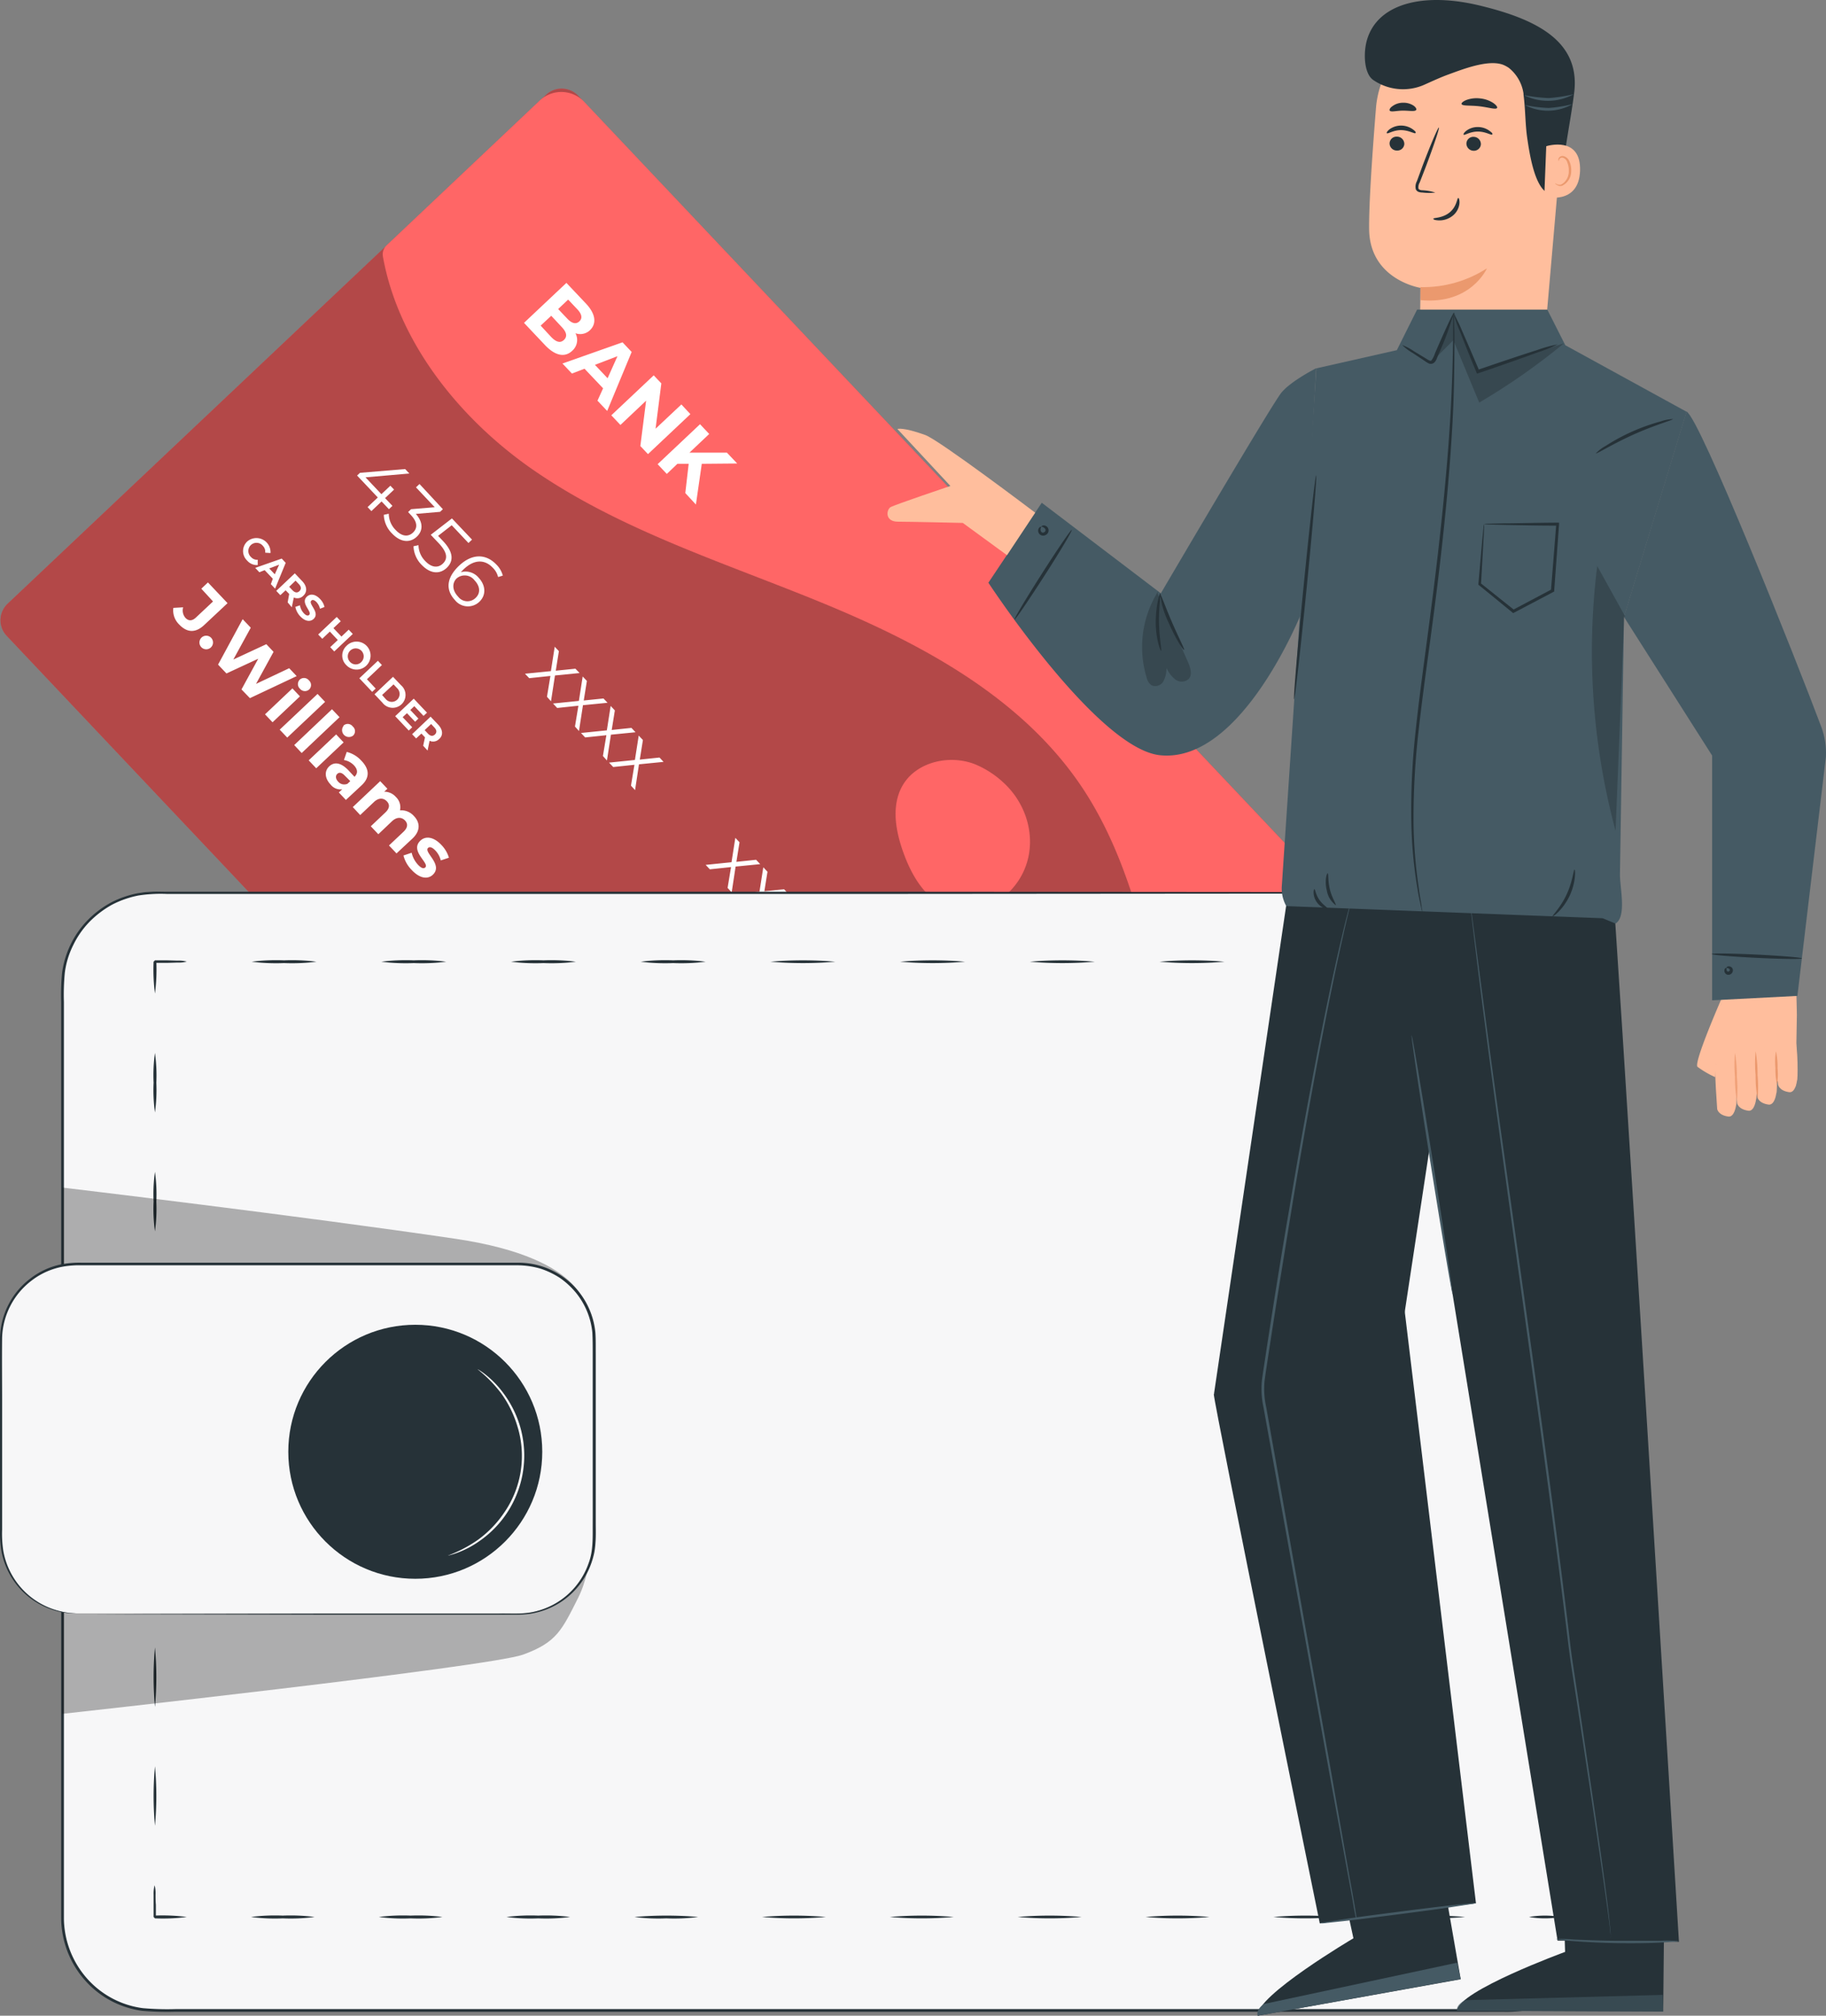 <svg width="174" height="192" fill="none" xmlns="http://www.w3.org/2000/svg"><rect width="100%" height="100%" fill="#808080" stroke="none"/><path d="M25.292 119.457l-.79 2.535 23.995 7.467.79-2.535-23.995-7.467z" fill="#fff"/><path d="M78.806 143.236L.64 60.568a2.16 2.16 0 01.085-3.065l51.3-48.47a2.173 2.173 0 013.07.085l78.171 82.643a2.176 2.176 0 01-.085 3.07l-51.305 48.471a2.182 2.182 0 01-2.376.42 2.176 2.176 0 01-.694-.486z" fill="#F66"/><path opacity=".3" d="M78.806 143.236L.64 60.568a2.16 2.16 0 01.085-3.065l51.3-48.47a2.173 2.173 0 013.07.085l78.171 82.643a2.176 2.176 0 01-.085 3.07l-51.305 48.471a2.182 2.182 0 01-2.376.42 2.176 2.176 0 01-.694-.486z" fill="#000"/><path d="M132.697 91.161L55.667 9.699a3 3 0 00-4.242-.116l-14.58 13.78a1.192 1.192 0 00-.358 1.07c1.454 8.149 7.287 15.435 14.23 20.261 8.4 5.832 18.343 8.902 27.802 12.8 9.459 3.898 18.938 9.022 24.609 17.53 5.348 8.033 6.616 17.99 9.333 27.265a53.344 53.344 0 002.747 7.362 1.206 1.206 0 001.429.647 1.2 1.2 0 00.49-.279l15.474-14.617a2.995 2.995 0 00.724-3.253 2.993 2.993 0 00-.628-.988z" fill="#F66"/><path d="M54.53 33.41c-.698.66-1.622.504-2.627-.571l-1.97-2.086 4.04-3.807 1.864 1.97c.95 1.01 1.01 1.918.394 2.524a1.344 1.344 0 01-1.394.303 1.363 1.363 0 01-.308 1.666zm-.39-4.873l-.954.899.879.924c.429.454.823.55 1.141.252.318-.298.237-.697-.192-1.151l-.874-.924zm-.404 3.842c.344-.323.258-.732-.197-1.217l-1.01-1.085-1.01.939 1.01 1.09c.47.48.864.601 1.207.273zm3.734 4.61l-1.773-1.868-1.197.46-.904-.955 5.727-2.02.868.92-2.333 5.619-.924-.98.535-1.176zm.428-.96l.94-2.1-2.147.823 1.207 1.278zm7.889 3.419l-4.04 3.807-.728-.768.55-4.322-2.448 2.313-.869-.92 4.04-3.806.727.767-.55 4.317 2.46-2.312.858.924zm-.162 4.731H64.55l-1.01.964-.874-.929 4.04-3.807.874.93-1.879 1.776h3.566l.98 1.036-3.374.03-.56 3.878-1.01-1.091.322-2.787zM37.062 48.5l-.703-.736-.97.919-.363-.38.975-.918-1.975-2.09.278-.258 4.303-.358.399.424-4.177.363 1.515 1.606.854-.808.353.369-.858.813.702.737-.334.318zm2.656 2.621c-.62.586-1.515.586-2.363-.308a2.63 2.63 0 01-.783-1.777l.475-.101a2.21 2.21 0 00.657 1.55c.58.616 1.186.682 1.646.247.46-.434.44-1.01-.212-1.691l-.248-.268.283-.272 2.252-.187-1.787-1.894.338-.318 2.227 2.399-.268.252-2.307.197c.722.823.681 1.616.09 2.171zm2.852 2.969c-.63.59-1.514.621-2.388-.283a2.635 2.635 0 01-.778-1.777l.475-.1a2.19 2.19 0 00.646 1.514c.596.631 1.218.671 1.667.247.45-.424.505-1.01-.399-1.964l-.747-.787 2.02-1.56 1.914 2.019-.339.323-1.596-1.691-1.297 1.01.449.474c1.066 1.116 1.015 1.954.374 2.575zm3.097 3.242a1.58 1.58 0 01-2.328-.187c-.93-1.01-.753-2.161.414-3.267 1.257-1.186 2.565-1.12 3.535-.116.3.293.516.66.626 1.065l-.45.137a1.843 1.843 0 00-.505-.884c-.757-.798-1.752-.823-2.757.126a4.17 4.17 0 00-.288.298 1.63 1.63 0 011.707.535c.672.733.722 1.657.046 2.293zm-.364-.364c.505-.46.46-1.116-.08-1.686a1.176 1.176 0 00-1.708-.187c-.409.389-.474 1.09.132 1.727a1.112 1.112 0 001.656.146zm6.818 9.402l.328-1.985-2.02.212-.404-.424 2.47-.247.364-2.323.398.42-.297 1.862 1.873-.191.394.413-2.343.233-.379 2.459-.384-.43zm2.667 2.832l.328-1.98-2.02.213-.399-.424 2.465-.248.363-2.327.4.424-.299 1.863 1.879-.192.389.409-2.343.232-.38 2.46-.383-.43zm2.665 2.808l.328-1.98-2.02.212-.399-.424 2.465-.252.363-2.323.4.424-.299 1.863 1.879-.197.389.415-2.343.232-.38 2.459-.383-.43zm2.674 2.822l.328-1.985-2.02.212-.399-.419 2.465-.252.363-2.323.4.424-.299 1.864 1.879-.197.389.414-2.343.232-.374 2.459-.39-.43zm9.206 9.739l.328-1.979-2.02.212-.399-.424 2.465-.252.363-2.323.4.424-.299 1.863 1.879-.197.389.414-2.343.233L69.722 85l-.389-.429zm2.665 2.808l.328-1.985-2.02.212-.399-.424 2.465-.247.363-2.323.4.42-.299 1.862 1.879-.191.389.414-2.343.232-.374 2.454-.389-.424zm2.671 2.832l.328-1.979-2.02.212-.399-.424 2.465-.247.363-2.328.404.424-.303 1.863 1.879-.192.389.41-2.339.232-.378 2.459-.39-.43zm2.668 2.822l.328-1.979-2.02.207-.399-.419 2.47-.252.363-2.323.4.424-.304 1.863 1.879-.197.389.414-2.338.233-.38 2.459-.388-.43zm11.968 5.252l-3.671 3.499-.359-.384 3.359-3.176-.823-.873.338-.319 1.156 1.253zm.511 5.821c-.616.581-1.515.586-2.363-.308a2.649 2.649 0 01-.783-1.782l.48-.101c.004.582.238 1.14.651 1.55.58.616 1.187.682 1.647.247.459-.434.439-1.009-.213-1.691l-.247-.263.278-.267 2.257-.187-1.793-1.893.339-.319 2.252 2.379-.273.252-2.302.197c.707.833.661 1.616.07 2.186zm3.392 3.762l-.702-.743-.97.919-.358-.378.97-.919-1.97-2.085.278-.263 4.302-.358.4.424-4.177.368 1.515 1.606.858-.813.349.374-.859.807.702.738-.338.323zm2.057 3.448l-.338.323-2.45-2.595.268-.252 2.96.111c.808.03 1.13-.127 1.383-.369.43-.404.41-.954-.126-1.515a1.733 1.733 0 00-1.368-.621v-.505a2.288 2.288 0 011.767.808c.707.753.778 1.586.162 2.171-.354.334-.778.505-1.733.505l-2.429-.086 1.904 2.025zM23.578 51.56a1.343 1.343 0 012.197 1.116l-.505-.035a.778.778 0 00-.212-.636.779.779 0 10-1.127 1.065.763.763 0 00.627.248v.505a1.228 1.228 0 01-1.01-.43 1.246 1.246 0 01.03-1.832zm2.419 3.565l-.778-.818-.505.202-.394-.419 2.525-.884.38.404-1.01 2.46-.405-.43.187-.515zm.187-.424l.414-.914-.944.359.53.555zm1.227 2.676l.146-.798-.338-.353-.505.464-.389-.409 1.768-1.67.722.762c.444.474.48 1.01.086 1.373a.793.793 0 01-.904.166l-.192.93-.394-.465zm1.07-1.737l-.318-.333-.606.586.314.328c.237.252.47.267.661.086.192-.182.187-.414-.05-.667zm-.337 2.166l.439-.151c.045.283.173.547.369.757.227.242.404.263.505.162.328-.313-.869-1.126-.213-1.742.303-.288.778-.278 1.253.222.209.21.356.474.424.762l-.43.167a1.379 1.379 0 00-.322-.621c-.228-.242-.41-.253-.505-.147-.324.308.868 1.121.222 1.737-.293.278-.778.273-1.258-.232a1.78 1.78 0 01-.484-.914zm5.474 2.58l-1.768 1.667-.383-.41.722-.681-.758-.803-.722.687-.389-.41 1.768-1.67.384.409-.697.656.762.803.692-.657.389.41zm-.611 1.146a1.333 1.333 0 110 1.828 1.257 1.257 0 010-1.828zm1.434 1.515a.758.758 0 10-1.085 0 .736.736 0 001.085 0zm1.569-.106l.385.404-1.43 1.353.834.889-.334.313-1.222-1.293 1.768-1.666zm1.44 1.525l.758.798a1.22 1.22 0 01.053 1.82 1.223 1.223 0 01-1.816-.149l-.758-.803 1.763-1.666zm-.687 2.13a.751.751 0 001.317-.49.753.753 0 00-.226-.544l-.353-.374-1.091 1.01.353.399zm2.517 2.677l-.329.313-1.293-1.368 1.768-1.667 1.262 1.333-.328.308-.879-.929-.384.364.773.818-.313.303-.778-.818-.409.383.91.96zm1.044 1.762l.172-.803-.339-.358-.505.464-.383-.404 1.762-1.671.722.762c.445.475.505 1.01.086 1.374a.798.798 0 01-.904.161l-.192.934-.419-.46zm1.07-1.737l-.312-.333-.617.58.313.334c.238.252.47.267.662.085.192-.181.192-.413-.045-.666zM16.517 57.902l.935-.055a1.085 1.085 0 00.222 1.01c.298.313.646.303 1.01-.05L20.3 57.29l-1.116-1.216.631-.596 1.869 1.974-2.207 2.065c-.838.798-1.651.762-2.409-.04a1.86 1.86 0 01-.55-1.576zm2.678 2.838a.647.647 0 11.892.937.647.647 0 01-.892-.937zm9.075 3.66l-4.455 2.1-.803-.832 1.596-2.924-3.03 1.404-.798-.843 2.343-4.328.773.813-1.661 3.03 3.146-1.46.687.728-1.672 3.054 3.162-1.494.712.752zm.297.334a.6.6 0 01.868.07.592.592 0 01.036.859.607.607 0 01-.884-.056.6.6 0 01-.02-.873zm-.702.838l.717.757-2.611 2.469-.717-.757 2.61-2.47zm2.395.525l.717.757-3.606 3.403-.717-.757 3.606-3.403zm1.377 1.459l.717.757-3.606 3.413-.712-.757 3.6-3.413zm1.092 1.56a.595.595 0 01.889.086.579.579 0 01.035.859.652.652 0 01-.904-.93l-.02-.015zm-.697.839l.712.757-2.61 2.469-.718-.757 2.616-2.47zm2.443 4.831l-1.515 1.41-.672-.713.329-.303a1.182 1.182 0 01-1.116-.454c-.581-.611-.586-1.298-.132-1.727.455-.43 1.091-.409 1.843.384l.566.606c.328-.308.333-.682-.05-1.091a1.723 1.723 0 00-.955-.505l.268-.772a2.787 2.787 0 011.384.828c.772.792.838 1.59.05 2.337zm-1.364-.13l.268-.253-.505-.505c-.333-.354-.57-.344-.742-.177-.172.167-.167.46.086.727a.762.762 0 00.893.207zm6.188 5.22l-1.515 1.413-.718-.757 1.38-1.302c.423-.4.439-.773.146-1.081-.293-.308-.763-.369-1.233.07l-1.308 1.243-.717-.758 1.379-1.307c.424-.4.45-.763.146-1.076-.303-.313-.757-.368-1.222.07l-1.313 1.243-.707-.757 2.611-2.47.687.723-.303.282a1.458 1.458 0 011.116.505 1.353 1.353 0 01.389 1.268 1.611 1.611 0 011.318.535c.596.616.661 1.403-.136 2.156zm-.854 1.61l.783-.262c.097.429.306.824.606 1.146.328.348.545.394.692.252.43-.404-1.515-1.565-.46-2.555.505-.47 1.268-.353 1.99.41.336.343.583.762.722 1.221l-.777.258a2.064 2.064 0 00-.505-.934c-.324-.344-.566-.384-.702-.258-.45.424 1.474 1.59.444 2.565-.505.46-1.257.333-1.995-.45a3.03 3.03 0 01-.798-1.393zm30.175 29.199c1.121-1.065 2.344-1.045 3.136-.207.793.838.743 2.06-.378 3.12-1.121 1.061-2.344 1.045-3.136.202-.793-.843-.743-2.055.378-3.115zm2.02 2.121c.773-.733.839-1.308.465-1.697-.374-.389-.944-.358-1.717.369-.773.727-.833 1.307-.47 1.696.364.389.934.359 1.707-.368h.015zm3.12 4.569c-.692.656-1.667.505-2.349-.217-.883-.934-.848-2.075.248-3.11 1.177-1.111 2.525-1.01 3.474 0 .322.322.55.725.662 1.166l-.853.257a1.551 1.551 0 00-.435-.797 1.24 1.24 0 00-1.46-.341c-.164.073-.31.181-.428.315a1.593 1.593 0 011.095.556 1.487 1.487 0 01.385 1.67 1.489 1.489 0 01-.34.501zm-.753-.712a.71.71 0 00.148-.826.71.71 0 00-.183-.234.708.708 0 10-1.01.969.707.707 0 001.045.091zm5.269-.55l.641.672-6.09 2.721-.641-.672 6.09-2.721zm-.428 6.448l-.641.605-2.43-2.57.505-.504 2.475.136c.576.03.798-.081.965-.237.267-.253.247-.581-.091-.945a1.153 1.153 0 00-1.01-.378l-.177-.924a2.17 2.17 0 011.909.752c.717.757.808 1.631.187 2.217a1.882 1.882 0 01-1.611.444l-1.475-.086 1.394 1.49zm3.272 3.317l-.505-.556-.717.677-.737-.752.712-.677-1.732-1.848.505-.505 3.671-.439.783.828-3.454.444.863.914.636-.601.708.743-.612.636.505.555-.626.581z" fill="#fff"/><path d="M97.073 83.844c1.919-2.948 1.166-6.866-1.41-9.26a9.09 9.09 0 00-2.681-1.757c-2.46-1.01-5.717-.277-7.01 2.055-1.055 1.904-.626 4.277.112 6.327.772 2.146 2.02 4.337 4.146 5.17 2.02.803 4.504.066 6.03-1.515.302-.313.575-.654.813-1.02z" fill="#F66"/><path d="M143.914 85.04H14.767a8.806 8.806 0 00-8.808 8.806v88.879a8.807 8.807 0 008.808 8.806h129.147a8.808 8.808 0 008.808-8.806V93.846c0-4.863-3.944-8.805-8.808-8.805z" fill="#F7F7F8"/><path d="M152.721 93.846v-.318a6.36 6.36 0 00-.091-.944 8.65 8.65 0 00-1.288-3.449 9.208 9.208 0 00-1.802-2.02 8.923 8.923 0 00-2.874-1.575c-.283-.095-.581-.156-.879-.237-.298-.08-.616-.096-.934-.146l-.975-.05h-5.444l-52.657.04h-69.91a13.942 13.942 0 00-2.681.151 9.35 9.35 0 00-2.525.884c-.79.44-1.513.991-2.147 1.636a8.498 8.498 0 00-1.545 2.226 8.138 8.138 0 00-.793 2.616c-.087.923-.116 1.85-.086 2.777v87.242a8.755 8.755 0 002.157 5.721 8.586 8.586 0 005.348 2.878c1.034.091 2.073.121 3.11.091h126.471c.793.024 1.586-.028 2.369-.157a8.689 8.689 0 002.217-.747c.347-.173.684-.365 1.01-.576.319-.222.624-.463.914-.722a8.61 8.61 0 002.909-5.993c.055-6.059 0-11.885.035-17.439 0-22.216.031-40.211.041-52.642 0-6.215 0-11.037.025-14.314v-4.988 4.988c0 3.277 0 8.079.025 14.314 0 12.431.025 30.416.041 52.642 0 5.554.035 11.375 0 17.449a8.795 8.795 0 01-2.94 6.185 9.86 9.86 0 01-.929.738c-.335.217-.682.414-1.04.59a8.7 8.7 0 01-2.268.768c-.796.132-1.602.186-2.409.161H16.706c-1.05.03-2.1 0-3.146-.091a8.84 8.84 0 01-5.51-2.963 9.015 9.015 0 01-2.222-5.898V95.457c-.03-.938 0-1.878.09-2.813a8.91 8.91 0 012.41-4.973 9.53 9.53 0 012.206-1.681 9.374 9.374 0 012.601-.909l.682-.1.687-.041c.454-.026.904 0 1.353 0h69.909l52.658.04h5.409l1.01.05c.318.051.636.091.939.152.303.06.601.147.889.242a8.756 8.756 0 014.692 3.666 8.689 8.689 0 011.277 3.474c.048.312.073.628.076.944.005.227.005.338.005.338z" fill="#263238"/><path d="M147.581 91.605a8.794 8.794 0 013.03 0 8.794 8.794 0 01-3.03 0zm-12.363 0a36.389 36.389 0 016.181 0 36.368 36.368 0 01-6.181 0zm-12.359 0a36.4 36.4 0 016.182 0 36.38 36.38 0 01-6.182 0zm-12.362 0a36.389 36.389 0 016.181 0 36.368 36.368 0 01-6.181 0zm-12.358 0a36.392 36.392 0 016.181 0 36.372 36.372 0 01-6.181 0zm-12.363 0a36.392 36.392 0 016.182 0 36.372 36.372 0 01-6.182 0zm-12.357 0a36.314 36.314 0 016.176 0 36.314 36.314 0 01-6.176 0zm-12.362 0a18.509 18.509 0 013.09-.132 18.508 18.508 0 013.091.132c-1.025.13-2.059.174-3.09.131a18.509 18.509 0 01-3.091-.131zm-12.359 0a18.509 18.509 0 013.09-.132 18.514 18.514 0 013.087.132 18.4 18.4 0 01-3.086.131 18.509 18.509 0 01-3.09-.131zm-12.362 0a18.508 18.508 0 013.09-.132 18.508 18.508 0 013.091.132c-1.025.13-2.058.174-3.09.131a18.508 18.508 0 01-3.091-.131zm-12.357 0a18.47 18.47 0 013.085-.132 18.507 18.507 0 013.09.132c-1.024.13-2.058.174-3.09.131a18.47 18.47 0 01-3.085-.131zm-9.212 3.029a17.217 17.217 0 01-.131-3.03l.13-.13h1.177l.965.03c.3-.015.599.015.889.09a2.98 2.98 0 01-.889.091l-.965.03h-1.176l.131-.13c.044 1.018 0 2.038-.131 3.049zm0 11.325a15.051 15.051 0 01-.131-2.833 15.044 15.044 0 01.13-2.832c.13.938.175 1.886.132 2.832a15.58 15.58 0 01-.131 2.833zm0 11.325a15.051 15.051 0 01-.131-2.833 15.044 15.044 0 01.13-2.832c.13.938.175 1.886.132 2.832a15.58 15.58 0 01-.131 2.833zm0 11.325a15.102 15.102 0 01-.131-2.833 15.044 15.044 0 01.13-2.832c.13.938.175 1.886.132 2.832a15.69 15.69 0 01-.131 2.833zm0 11.32a30.576 30.576 0 010-5.66 30.558 30.558 0 010 5.66zm0 11.325a30.576 30.576 0 010-5.66 30.558 30.558 0 010 5.66zm0 11.325a30.576 30.576 0 010-5.66 30.558 30.558 0 010 5.66zm0 11.325a30.612 30.612 0 010-5.665 30.63 30.63 0 010 5.665zm3.03 8.69a17.34 17.34 0 01-3.03.131l-.13-.131v-2.131c-.013-.299.02-.599.095-.889.075.29.106.59.09.889 0 .313 0 .631.031.964v1.167c-.06-.056.132.131-.131-.132a17.764 17.764 0 013.075.132zm12.181 0a17.436 17.436 0 01-3.03.132c-1.012.044-2.026 0-3.03-.132a17.946 17.946 0 013.03-.131 17.945 17.945 0 013.03.131zm12.182 0a17.439 17.439 0 01-3.03.132c-1.012.044-2.026 0-3.03-.132a17.946 17.946 0 013.03-.131 17.947 17.947 0 013.03.131zm12.163 0a17.439 17.439 0 01-3.03.132c-1.012.044-2.026 0-3.03-.132a17.946 17.946 0 013.03-.131 17.947 17.947 0 013.03.131zm12.197 0a17.34 17.34 0 01-3.03.131 17.339 17.339 0 01-3.03-.131 35.392 35.392 0 016.09 0h-.03zm12.18 0a35.392 35.392 0 01-6.09 0 35.392 35.392 0 016.09 0zm12.182 0a35.393 35.393 0 01-6.09 0 35.393 35.393 0 016.09 0zm12.182 0a35.392 35.392 0 01-6.09 0 35.392 35.392 0 016.09 0zm12.186 0a35.4 35.4 0 01-6.091 0 35.4 35.4 0 016.091 0zm12.18 0a35.388 35.388 0 01-6.09 0 35.388 35.388 0 016.09 0zm12.182 0a35.4 35.4 0 01-6.091 0 35.4 35.4 0 016.091 0zm9.119 0a8.81 8.81 0 01-3.03 0 8.81 8.81 0 013.03 0z" fill="#263238"/><path opacity=".3" d="M56.602 144.1s.03 5.049-1.514 8.103c-1.546 3.055-2.02 4.231-5.248 5.403-3.227 1.171-43.9 5.64-43.9 5.64v-13.764l50.663-5.382zm-.726-19.035s.464-5.15-12.474-7.069C28.61 115.81 5.96 113.119 5.96 113.119v9.754l49.916 2.192z" fill="#000"/><path d="M49.376 120.389H7.303a7.226 7.226 0 00-7.227 7.225v18.833a7.226 7.226 0 007.227 7.226h42.073a7.226 7.226 0 007.226-7.226v-18.833a7.226 7.226 0 00-7.226-7.225z" fill="#F7F7F8"/><path d="M7.302 153.673h-.429a6.127 6.127 0 01-1.257-.167 7.353 7.353 0 01-1.92-.747 7.25 7.25 0 01-3.565-5.049 10.937 10.937 0 01-.126-2.02v-18.323a7.29 7.29 0 012.904-5.599 7.127 7.127 0 013.12-1.374 9.295 9.295 0 011.748-.121h41.628a7.367 7.367 0 017.328 6.645c.05.712.03 1.398.036 2.095v16.011c0 .641.025 1.267-.026 1.918a7.57 7.57 0 01-.116.954c-.066.311-.15.618-.252.919a7.335 7.335 0 01-5.262 4.782 6.65 6.65 0 01-.884.156 16.85 16.85 0 01-.89.051H31.792l-17.918-.04H7.302h1.702l4.869-.026 17.918-.04h15.766c1.147-.03 2.328.096 3.46-.202a7.128 7.128 0 005.085-4.635c.434-1.166.374-2.434.379-3.716.005-1.283 0-2.575 0-3.883v-12.264c0-.692 0-1.394-.036-2.07a7.101 7.101 0 00-1.55-3.777 7.703 7.703 0 00-1.515-1.409 7.879 7.879 0 00-1.894-.908 8.048 8.048 0 00-2.085-.313H7.771a8.952 8.952 0 00-1.707.116 6.915 6.915 0 00-3.03 1.322 7.11 7.11 0 00-2.833 5.438c-.025 2.055 0 4.04 0 5.933v12.38c-.025.667.012 1.335.111 1.995a7.186 7.186 0 005.373 5.751c.409.105.827.171 1.248.196l.368.021z" fill="#263238"/><path d="M39.572 150.381c6.682 0 12.1-5.417 12.1-12.098 0-6.681-5.417-12.097-12.1-12.097s-12.1 5.416-12.1 12.097c0 6.681 5.417 12.098 12.1 12.098z" fill="#263238"/><path d="M42.68 148.169a12.692 12.692 0 002.883-1.515 10.313 10.313 0 002.445-2.524 9.49 9.49 0 001.308-8.23 10.507 10.507 0 00-1.54-3.156 12.663 12.663 0 00-2.278-2.327s.075.03.202.111c.185.116.363.243.535.378a9.079 9.079 0 011.687 1.732c.728.96 1.279 2.042 1.626 3.196a9.907 9.907 0 01-3.879 10.967c-.66.468-1.38.845-2.14 1.121a6.825 6.825 0 01-.627.197c-.072.023-.147.04-.222.05z" fill="#FAFAFA"/><path d="M171.224 96.694s-.04-3.363-.182-3.388l-6.908 1.515c-.071.44-.945 5.953-.793 6.488l7.767 2.156s.116-6.574.116-6.77z" fill="#FFBE9D"/><path d="M171.229 102.975s.025-.066.035-.156c.076-.753.031-4.04-.373-4.176-.404-.136-1.571.1-1.647.535-.076.434.187 4.125.187 4.125s.076.586 1.056.727c.606.086.742-1.055.742-1.055z" fill="#FFBE9D"/><path d="M169.261 104.152a.349.349 0 00.035-.152c.076-.752.031-4.04-.373-4.175-.404-.137-1.571.1-1.647.535-.075.434.187 4.125.187 4.125s.076.586 1.056.727c.606.086.742-1.06.742-1.06z" fill="#FFBE9D"/><path d="M167.331 104.742s.025-.06.035-.151c.081-.753.031-4.039-.368-4.176-.399-.136-1.571.101-1.652.53-.081.43.187 4.13.187 4.13s.081.581 1.061.723c.601.09.737-1.056.737-1.056z" fill="#FFBE9D"/><path d="M165.428 105.298c.02-.048.03-.1.03-.152.081-.752.036-4.039-.368-4.175-.404-.137-1.571.096-1.647.53-.075.434.187 4.13.187 4.13s.076.581 1.056.722c.596.086.742-1.055.742-1.055z" fill="#FFBE9D"/><path d="M169.231 100.137a6.44 6.44 0 01.151 1.596 5.885 5.885 0 01-.05 1.585 6.67 6.67 0 01-.152-1.6 6.067 6.067 0 01.051-1.581zm-1.935-.01c.127.751.188 1.511.182 2.273.068.757.068 1.519 0 2.277a12.105 12.105 0 01-.187-2.272c-.071-.758-.069-1.52.005-2.278z" fill="#EB996E"/><path opacity=".78" d="M165.326 100.289c.13.75.191 1.511.182 2.272a12.98 12.98 0 010 2.282c-.13-.75-.191-1.51-.182-2.272a12.98 12.98 0 010-2.282z" fill="#EB996E"/><path d="M164.089 95.023s-2.732 6.21-2.333 6.594a8.963 8.963 0 001.681.979l.652-7.573zm-15.115-83.284l-2.02 23.225-11.616-.929c-.07-1.358.025-6.614.025-6.614s-4.843-.752-4.898-5.59c-.03-2.352.303-7.204.656-11.582a8.963 8.963 0 0112.886-7.294 8.95 8.95 0 014.967 8.784z" fill="#FFBE9D"/><path d="M135.353 27.35c2.244.05 4.452-.575 6.337-1.792 0 0-1.515 3.484-6.322 3.03l-.015-1.238z" fill="#EB996E"/><path d="M132.413 13.662a.687.687 0 00.692.677.664.664 0 00.647-.372.661.661 0 00.065-.254.696.696 0 00-.712-.697.658.658 0 00-.692.646zm-.257-.974c.086.09.612-.298 1.354-.293.742.005 1.288.373 1.368.283.081-.091-.045-.208-.282-.38a1.935 1.935 0 00-1.096-.337 1.88 1.88 0 00-1.081.348c-.227.177-.323.343-.263.379zm7.58.974a.69.69 0 00.667.697.666.666 0 00.647-.372.644.644 0 00.065-.254.698.698 0 00-.667-.697.655.655 0 00-.712.626zm-.267-.832c.086.085.606-.299 1.354-.299.747 0 1.287.374 1.368.283.081-.09-.045-.202-.288-.374a1.866 1.866 0 00-1.096-.338 1.778 1.778 0 00-1.075.348c-.227.172-.308.339-.263.38zm-2.702 5.513a4.75 4.75 0 00-1.206-.218c-.192 0-.369-.06-.399-.186a.933.933 0 01.126-.566l.56-1.444c.778-2.06 1.344-3.751 1.263-3.782-.081-.03-.783 1.611-1.566 3.671-.186.505-.368 1.01-.535 1.454a1.083 1.083 0 00-.101.747.473.473 0 00.313.273c.105.03.214.046.323.045.406.052.816.053 1.222.006zm2.192.515c-.121 0-.126.797-.813 1.368-.687.57-1.551.505-1.561.6-.01.097.192.157.556.167.472.005.932-.156 1.298-.454.353-.286.58-.7.631-1.151.03-.339-.056-.536-.111-.53zm.317-8.948c.071.203.813.112 1.687.213.874.1 1.581.343 1.692.161.055-.085-.071-.272-.354-.47a2.782 2.782 0 00-1.257-.438 2.823 2.823 0 00-1.318.151c-.323.131-.485.288-.45.384zm-6.847.627c.131.166.647 0 1.263 0 .616 0 1.136.11 1.257-.066.051-.086-.03-.252-.257-.414a1.76 1.76 0 00-1.01-.272c-.365.001-.719.12-1.01.338-.228.156-.298.333-.243.414z" fill="#263238"/><path d="M150.014 8.744c-.278 2.353-.92 5.327-1.106 7.73.006.223-.054.443-.172.632-.344.46-1.162 1.449-1.581 1.055-1.01-.95-1.419-3.605-1.621-4.984-.202-1.378-.172-2.781-.359-4.165v-.096a3.823 3.823 0 00-1.403-2.454 2.823 2.823 0 00-.571-.303c-1.424-.505-3.793.43-5.207.944-.732.268-1.439.596-2.151.914a5.013 5.013 0 01-5.01-.414c-.863-.62-.939-2.595-.56-3.842 1.01-3.373 5.262-4.544 10.696-3.241 5.434 1.302 9.595 3.392 9.045 8.224z" fill="#263238"/><path d="M147.342 13.93c.081-.036 3.323-1.01 3.222 2.322-.101 3.333-3.409 2.525-3.409 2.424 0-.101.187-4.746.187-4.746z" fill="#FFBE9D"/><path d="M148.205 17.454s.056.045.152.09a.595.595 0 00.429.026 1.42 1.42 0 00.702-1.257 1.93 1.93 0 00-.137-.833.654.654 0 00-.419-.455.293.293 0 00-.343.147c-.051.09-.03.156-.046.161-.015.005-.07-.055-.04-.191a.352.352 0 01.136-.202.436.436 0 01.324-.076.82.82 0 01.585.505c.132.291.19.61.172.929a1.512 1.512 0 01-.889 1.403.633.633 0 01-.505-.106c-.121-.06-.136-.13-.121-.141z" fill="#EB996E"/><path d="M149.958 8.972a5.089 5.089 0 01-4.752.086 14.93 14.93 0 002.384.282 14.47 14.47 0 002.368-.368zm-.111.944a4.705 4.705 0 01-4.545.086c.751.16 1.515.255 2.282.282a13.566 13.566 0 002.263-.368z" fill="#455A64"/><path d="M126.823 174.727l2.146 9.896s-9.338 5.509-9.121 7.377l19.343-3.474-2.712-15.561-9.656 1.762z" fill="#263238"/><path d="M139.19 188.506l-.333-1.56-18.423 3.938s-.793.53-.586 1.116l19.342-3.494z" fill="#455A64"/><path d="M148.821 175.798l.318 10.123s-10.181 3.721-10.307 5.599l19.655.086.152-15.793-9.818-.015z" fill="#263238"/><path opacity=".6" d="M158.488 191.606l-.046-1.59-18.827.505s-.878.378-.782 1.009l19.655.076z" fill="#455A64"/><path d="M125.762 183.199s-10.075-49.415-10.1-50.404l17.999-9.513 6.984 58.009-14.883 1.908zm22.66 1.652l-13.913-85.642v-18.47l19.014 1.762c.237.722 6.464 102.466 6.464 102.466l-1.965-.116h-9.595" fill="#263238"/><path d="M123.571 79.431l-7.893 53.364 17.64-4.277 7.186-47.35-16.933-1.737z" fill="#263238"/><path d="M139.883 83.955v.263c0 .171.046.434.081.767.081.682.192 1.672.338 2.939a818.08 818.08 0 001.349 10.805c1.176 9.113 2.964 21.711 4.883 35.581.955 6.947 1.833 13.571 2.581 19.6.197 1.515.348 2.979.56 4.408.212 1.429.435 2.802.637 4.14l1.126 7.432c.682 4.545 1.222 8.225 1.576 10.77.176 1.272.308 2.262.388 2.933.036.334.061.591.076.763.005.065.005.131 0 .197 0 .055-.03 0-.03 0h.03a.722.722 0 000-.197c0-.172 0-.429-.05-.768a90.49 90.49 0 00-.339-2.943c-.328-2.55-.838-6.231-1.515-10.78-.338-2.277-.702-4.766-1.101-7.437-.197-1.338-.409-2.717-.621-4.14-.212-1.424-.358-2.899-.55-4.403a1304.631 1304.631 0 00-2.566-19.611c-1.919-13.895-3.732-26.462-4.954-35.57-.601-4.544-1.086-8.235-1.424-10.79-.162-1.267-.293-2.257-.379-2.939l-.106-.762c.03-.172.01-.258.01-.258zm-10.605 98.785s0-.086-.036-.252c-.035-.167-.066-.425-.121-.743-.111-.661-.273-1.615-.505-2.842-.434-2.474-1.061-6.059-1.828-10.447-1.576-8.825-3.742-20.999-6.136-34.449a8.014 8.014 0 01-.147-2.495c.106-.823.243-1.661.364-2.479.253-1.646.503-3.265.753-4.857.505-3.181 1.01-6.251 1.484-9.169a654.4 654.4 0 012.742-15.486c.839-4.377 1.576-7.942 2.137-10.386.262-1.221.505-2.166.651-2.807.076-.313.131-.555.172-.727.04-.171.05-.252.05-.252s-.03.08-.075.242a31.69 31.69 0 00-.192.727c-.162.636-.419 1.576-.697 2.797-.591 2.434-1.349 5.978-2.212 10.376a595.883 595.883 0 00-2.798 15.481 658.645 658.645 0 00-1.515 9.169c-.247 1.59-.505 3.211-.752 4.852-.122.828-.258 1.646-.369 2.494a8.311 8.311 0 00.151 2.57c2.424 13.441 4.616 25.609 6.202 34.43.803 4.397 1.454 7.962 1.909 10.431.227 1.227.404 2.176.505 2.838.06.313.111.56.141.732.031.171.122.252.122.252zm5.232-84.133c-.066 0 .752 5.554 1.833 12.355 1.081 6.802 2.02 12.33 2.075 12.32.056-.01-.752-5.554-1.833-12.36-1.081-6.806-2.01-12.325-2.075-12.315zm13.746 86.092c.149.047.303.074.459.081.293.035.723.076 1.248.116 1.06.081 2.525.162 4.141.188 1.616.025 3.086 0 4.146-.051.505-.025.96-.051 1.253-.076.155.002.31-.02.459-.066a13.12 13.12 0 00-1.717-.03h-4.136c-1.611 0-3.076-.076-4.136-.116a12.782 12.782 0 00-1.717-.046z" fill="#455A64"/><path d="M125.764 183.2c.197.01.395-.001.591-.031l1.6-.171c1.349-.152 3.207-.384 5.263-.652 2.055-.267 3.914-.505 5.257-.717l1.591-.242c.196-.021.391-.059.58-.116a2.287 2.287 0 00-.59.025c-.379.035-.925.091-1.601.167-1.349.151-3.212.378-5.268.646-2.055.268-3.913.505-5.257.717l-1.591.247a2.414 2.414 0 00-.575.127zM99.27 47.89l11.347 8.624s10.565-18 11.494-19.12c.929-1.122 3.308-2.318 3.308-2.318l-1.313 23.084s-5.712 14.577-13.55 13.779c-5.999-.606-16.372-16.435-16.372-16.435l5.085-7.614z" fill="#455A64"/><path opacity=".2" d="M110.412 56.246a9.959 9.959 0 00-1.147 8.296c.059.292.223.552.46.732a.894.894 0 001.136-.379c.205-.394.305-.834.293-1.277.187.428.475.806.838 1.1a1.012 1.012 0 001.278-.045c.374-.414.167-1.07-.055-1.585l-2.904-6.564" fill="#000"/><path d="M102.128 50.475c.071.045-1.091 2.02-2.596 4.352-1.505 2.333-2.787 4.231-2.858 4.186-.07-.045 1.09-1.994 2.596-4.352 1.505-2.358 2.787-4.232 2.858-4.186zm-2.889-.318c-.03 0 .116-.177.373-.081a.476.476 0 01.03.879.474.474 0 01-.706-.505c.065-.268.272-.303.277-.263.006.04-.07.126-.06.288.01.161.141.333.348.222a.226.226 0 00.094-.325.226.226 0 00-.094-.084c-.116-.121-.232-.09-.262-.131zm11.398 11.83c-.076 0-.505-1.172-.505-2.722s.358-2.761.434-2.736c.076.025-.151 1.227-.126 2.731.025 1.505.283 2.702.197 2.727z" fill="#263238"/><path d="M112.835 61.906c-.07.046-.813-1.055-1.454-2.55a9.246 9.246 0 01-.859-2.807c.086-.025.505 1.212 1.142 2.686.636 1.474 1.242 2.626 1.171 2.671z" fill="#263238"/><path d="M149.16 32.884l-1.717-3.393h-12.408l-1.93 3.862-7.666 1.732-3.303 49.43a3.474 3.474 0 00.435 1.793l30.144 1.156 1.227.505c1.086-.666.409-3.418.424-4.71l.384-24.483 5.965-19.556-11.555-6.336z" fill="#455A64"/><path opacity=".2" d="M136.299 34.596l2.192-2.192c.821 1.98 1.643 3.96 2.464 5.943a62.473 62.473 0 008.08-5.65l-8.353 2.676-2.116-5.614a21.302 21.302 0 01-2.101 4.857" fill="#000"/><path d="M171.274 94.861l-8.125.42V71.968l-8.404-13.209 5.964-19.555c1.228.505 10.484 23.73 12.843 30.032.339.91.489 1.879.439 2.848l-2.717 22.776z" fill="#455A64"/><path d="M125.42 45.28c.081 0-.318 4.786-.904 10.673-.586 5.887-1.121 10.654-1.202 10.649-.081-.005.318-4.787.899-10.68.581-5.891 1.121-10.653 1.207-10.643zm13.136-15.501a30.402 30.402 0 01-1.479 3.973l-.167.4a.941.941 0 01-.268.408.502.502 0 01-.54.036 2.915 2.915 0 01-.343-.217l-1.137-.753a4.957 4.957 0 01-1.01-.762c.39.147.76.342 1.101.58l1.152.697c.222.137.444.303.545.182.148-.212.262-.445.338-.692.94-2.16 1.728-3.887 1.808-3.852zm9.867 3.024c-.611.302-1.244.557-1.894.762-1.187.435-2.828 1.01-4.646 1.641l-1.01.339-.131.045-.056-.131a209.435 209.435 0 01-1.575-3.908 10.44 10.44 0 01-.566-1.61c.292.483.544.99.752 1.514.43.97 1.01 2.328 1.667 3.867l-.187-.08 1.01-.344c1.818-.62 3.47-1.171 4.672-1.55a13.297 13.297 0 011.964-.545zm10.993 7.114c0 .091-1.722.56-3.747 1.47-2.025.908-3.535 1.878-3.601 1.797.277-.285.595-.527.945-.717a18.922 18.922 0 015.237-2.328 3.84 3.84 0 011.166-.222z" fill="#263238"/><path d="M138.554 29.779a.513.513 0 010 .146v.434c0 .38.036.945.041 1.672 0 1.449 0 3.534-.091 6.14-.187 5.185-.834 12.33-1.869 20.196-.505 3.923-1.06 7.654-1.434 11.057a72.258 72.258 0 00-.505 9.088c.032 2.044.2 4.083.505 6.105.086.717.202 1.267.257 1.646 0 .176.046.318.066.429a.64.64 0 010 .151.535.535 0 01-.04-.141c-.026-.116-.061-.252-.096-.424-.076-.379-.212-.924-.318-1.641a42.276 42.276 0 01-.581-6.12 67.97 67.97 0 01.429-9.088c.359-3.413.904-7.144 1.404-11.068 1.035-7.836 1.717-14.965 1.959-20.14.127-2.585.167-4.686.192-6.13v-2.105a.572.572 0 01.081-.207zm33.16 61.514c0 .085-1.93.06-4.303-.056-2.374-.116-4.298-.278-4.293-.364.005-.086 1.929-.061 4.308.055 2.379.117 4.293.279 4.288.365zm-7.207.907c.025.036 0 .117.025.222.025.106.131.167.237.086.106-.08.071-.181-.03-.252-.101-.07-.182-.04-.212-.07-.03-.031.056-.173.278-.137a.392.392 0 01.298.232.426.426 0 01-.372.567.42.42 0 01-.249-.062.402.402 0 01-.167-.343c.015-.227.177-.278.192-.243z" fill="#263238"/><path opacity=".2" d="M154.852 58.7l-2.652-4.782a65.74 65.74 0 001.748 25.215l.818-20.327" fill="#000"/><path d="M141.402 49.914c.159-.024.319-.034.48-.03l1.414-.035c1.222 0 2.995-.056 5.126-.066h.141v.147c-.136 1.863-.293 4.039-.464 6.331v.086l-.076.035-.313.167-3.434 1.807-.086.046-.076-.066c-1.156-.944-2.227-1.822-3.187-2.6l-.05-.045v-.061c.151-1.712.273-3.14.369-4.196.045-.46.08-.833.111-1.136.005-.128.024-.255.055-.379.013.145.013.29 0 .435 0 .308-.03.691-.055 1.166-.056 1.01-.137 2.439-.228 4.125l-.05-.106 3.217 2.57h-.162l3.424-1.813.318-.166-.085.121c.186-2.302.358-4.463.505-6.326l.136.146c-2.076 0-3.813-.045-5.05-.07l-1.445-.036a4.052 4.052 0 01-.535-.05zm-14.9 36.626c0 .086-.636-.03-1.045-.64-.409-.612-.278-1.233-.202-1.208.075.026.111.505.459 1.01.349.505.828.758.788.838zm.78-.323a2.158 2.158 0 01-.848-1.398c-.238-.914 0-1.662.085-1.636.086.025 0 .727.213 1.56.212.833.626 1.419.55 1.474zm22.757-3.383c.076 0 .147 1.187-.469 2.49-.616 1.302-1.581 2.02-1.621 1.948-.041-.07.767-.843 1.338-2.08.571-1.237.657-2.358.752-2.358z" fill="#263238"/><path d="M98.644 48.834s-9.182-6.953-10.485-7.402c-2.136-.772-2.646-.57-2.646-.57l5.05 5.427s-5.323 1.793-5.706 2.02c-.384.227-.576 1.383.717 1.383 1.065 0 6.171.117 6.171.117l4.212 3.074 2.687-4.049z" fill="#FFBE9D"/></svg>